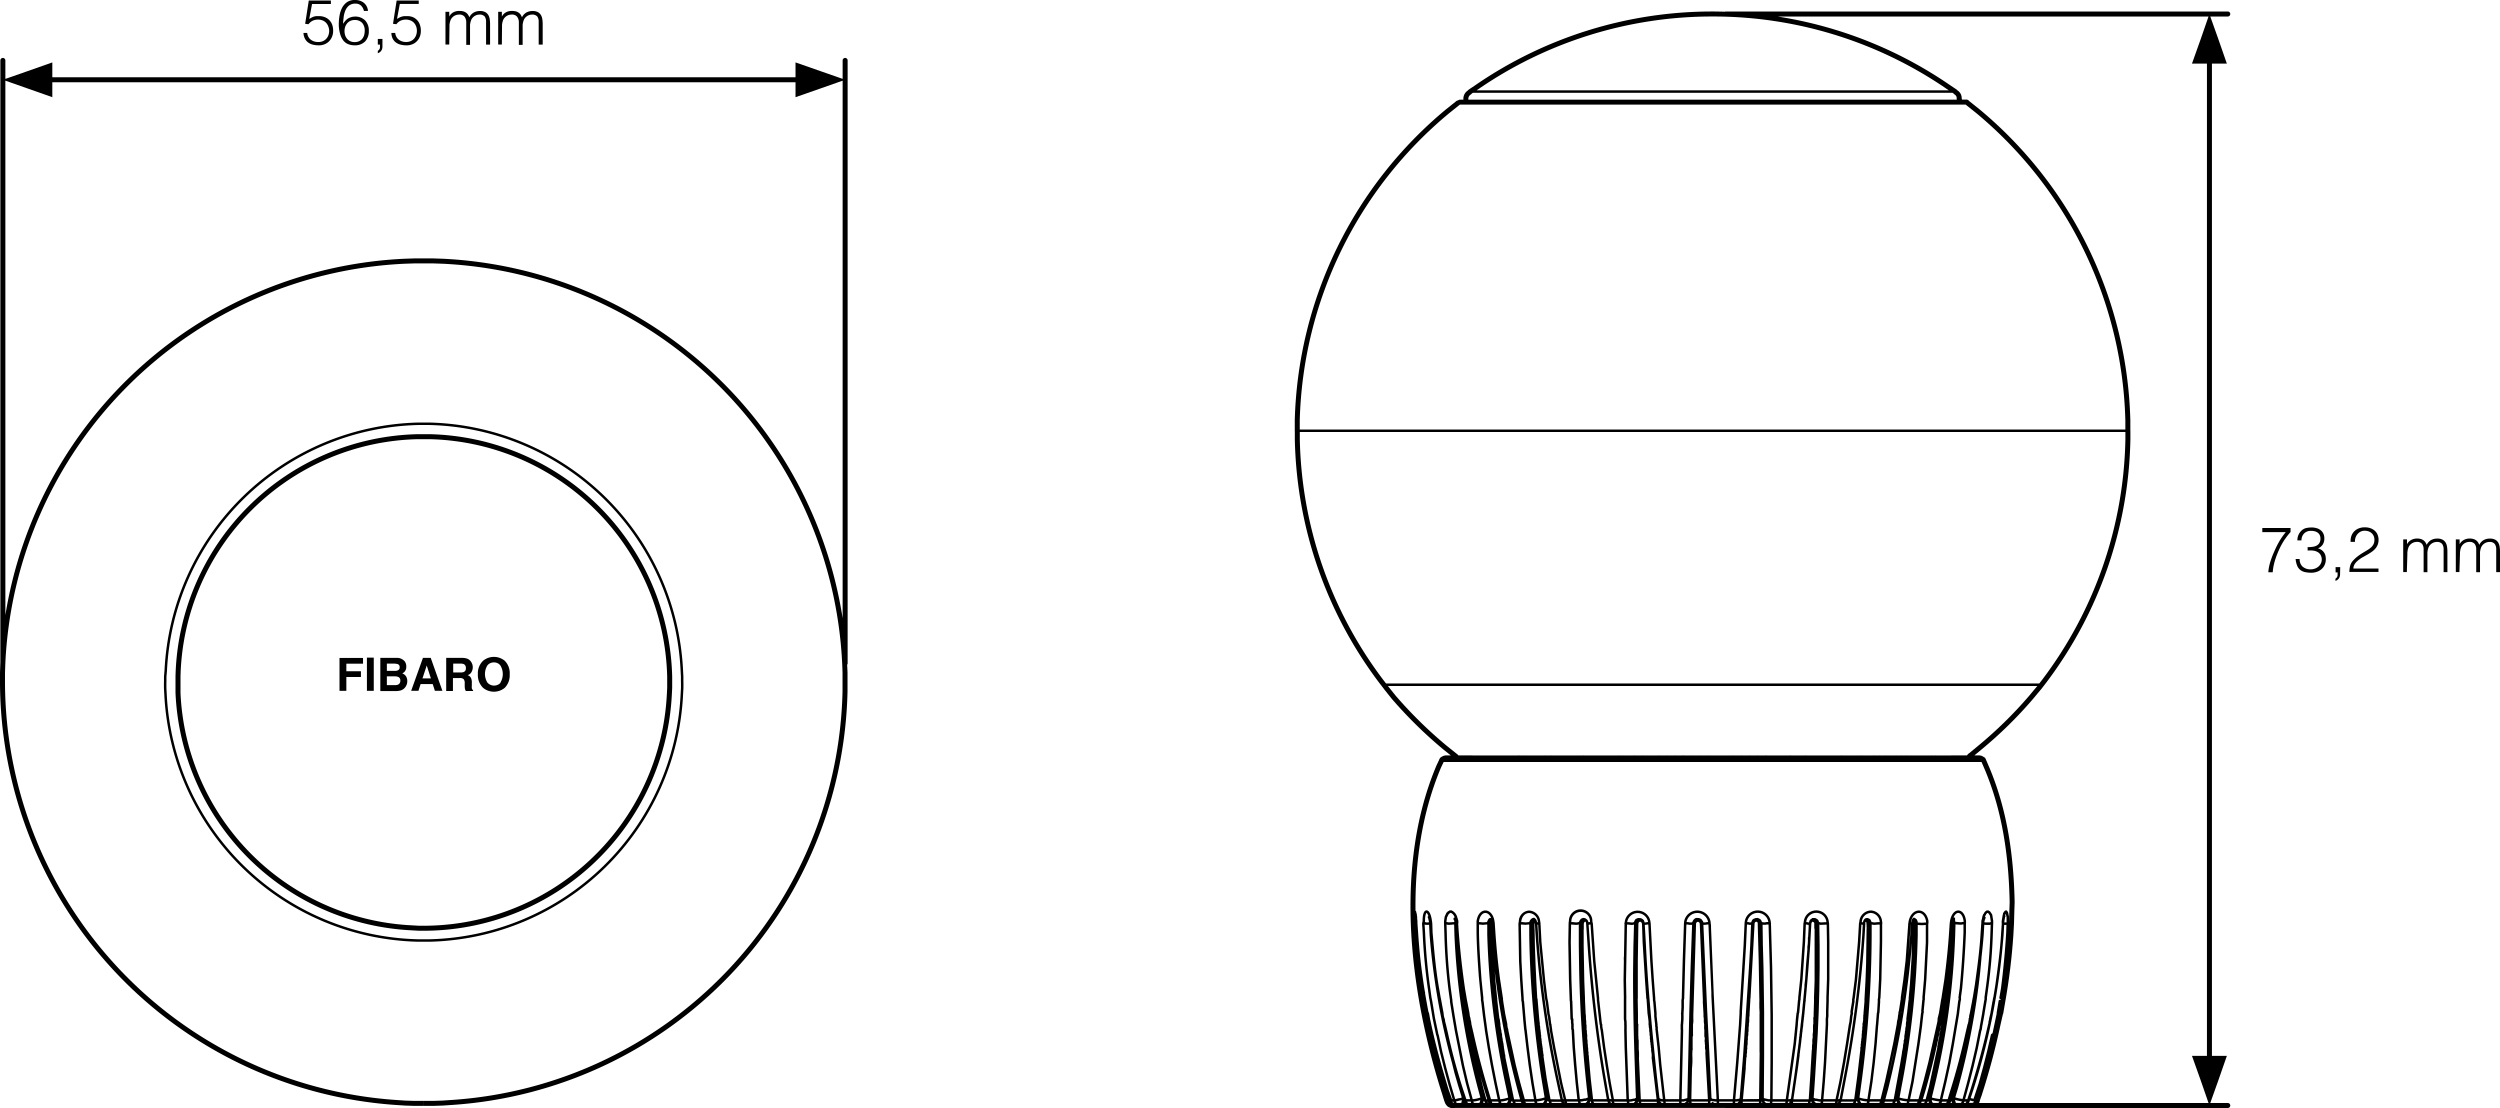 <?xml version="1.0" encoding="UTF-8"?> <svg xmlns="http://www.w3.org/2000/svg" width="500.5" height="221.84" viewBox="0 0 500.5 221.84"><title>heat-controller</title><path d="M134.071,153.138v-2.234A49.727,49.727,0,0,0,85.417,102.325H83.215a49.633,49.633,0,0,0-48.579,48.538l.001,3.267a49.745,49.745,0,0,0,46.351,47.472l2.208.127c.365.008.729.012,1.093.012a49.801,49.801,0,0,0,49.719-47.375Zm-1.063,1.176a48.801,48.801,0,0,1-49.773,46.415l-2.186-.126a48.739,48.739,0,0,1-45.413-46.496V150.874a48.63,48.63,0,0,1,47.59-47.549h2.18a48.723,48.723,0,0,1,47.665,47.59v1.138l.001,1.058Z" transform="translate(0.5 -15.403)"></path><path d="M136.264,154.289l.063-1.151V152c0-.01-.009-.015-.01-.025l-.001-1.127-.064-1.197A52.101,52.101,0,0,0,85.512,99.994h-2.28a52.129,52.129,0,0,0-50.799,49.647l-.106,1.222v1.113c-.001.009-.01.015-.01.025l.001,1.151.063,1.135a52.089,52.089,0,0,0,50.805,49.656h2.28A52.043,52.043,0,0,0,136.264,154.289ZM83.19,203.442a51.588,51.588,0,0,1-50.311-49.181l-.062-1.124v-1.113c.001-.009.01-.015.01-.025l-.001-1.116.106-1.211a51.63,51.63,0,0,1,50.306-49.179h2.269a51.6,51.6,0,0,1,50.248,49.182l.063,1.187V152c0,.01.009.015.01.025l0,1.099-.063,1.141A51.541,51.541,0,0,1,85.459,203.442Z" transform="translate(0.5 -15.403)"></path><path d="M84.174,147.113l-2.359,6.593h1.454l.442-1.359h2.422l.432,1.359h1.506L85.733,147.113Zm-.095,4.108.853-2.591.832,2.591Z" transform="translate(0.5 -15.403)"></path><polygon points="67.97 138.303 69.339 138.303 69.339 135.533 72.257 135.533 72.257 134.385 69.339 134.385 69.339 132.868 72.678 132.868 72.678 131.72 67.97 131.72 67.97 138.303"></polygon><path d="M80.024,150.22a1.579,1.579,0,0,0,.506-.379,1.475,1.475,0,0,0,.305-.969,1.675,1.675,0,0,0-.305-1.053,2.022,2.022,0,0,0-1.727-.706h-3.16v6.646h2.96a4.576,4.576,0,0,0,.927-.084,1.811,1.811,0,0,0,1.211-.853,1.928,1.928,0,0,0,.295-1.053,1.749,1.749,0,0,0-.253-.969A1.464,1.464,0,0,0,80.024,150.22Zm-3.075-1.959h1.422a2.475,2.475,0,0,1,.779.105.59.59,0,0,1,.358.611.622.622,0,0,1-.263.579,1.328,1.328,0,0,1-.695.158H76.949Zm2.264,4.192a1.548,1.548,0,0,1-.663.116H76.949V150.81H78.56a1.664,1.664,0,0,1,.664.116.706.706,0,0,1,.421.706A.832.832,0,0,1,79.213,152.453Z" transform="translate(0.5 -15.403)"></path><rect x="73.457" y="131.657" width="1.369" height="6.646"></rect><path d="M93.959,153.19a3.333,3.333,0,0,1,0-.611v-.442a2.181,2.181,0,0,0-.19-1.053,1.232,1.232,0,0,0-.642-.516,1.328,1.328,0,0,0,.779-.642,1.97,1.97,0,0,0,.242-.927,1.844,1.844,0,0,0-.126-.695,2.11,2.11,0,0,0-.327-.558,1.634,1.634,0,0,0-.621-.463,2.897,2.897,0,0,0-1.085-.169H88.83v6.625h1.348v-2.591h1.348a1.116,1.116,0,0,1,.79.211,1.243,1.243,0,0,1,.221.843v.611a3.16,3.16,0,0,0,.063.569,2.002,2.002,0,0,1,.137.358h1.474v-.169A.548.548,0,0,1,93.959,153.19Zm-1.58-3.265a1.579,1.579,0,0,1-.663.105H90.23V148.261h1.527a1.359,1.359,0,0,1,.632.116.832.832,0,0,1,.379.8A.748.748,0,0,1,92.379,149.925Z" transform="translate(0.5 -15.403)"></path><path d="M96.223,147.682A3.486,3.486,0,0,0,95.17,150.399a3.56,3.56,0,0,0,1.053,2.717,3.423,3.423,0,0,0,4.318,0,3.57,3.57,0,0,0,1-2.717,3.496,3.496,0,0,0-1-2.717A3.413,3.413,0,0,0,96.223,147.682Zm3.465,4.434-.095.095-.005.005a1.78,1.78,0,0,1-2.512-.163,3.276,3.276,0,0,1,0-3.433,1.591,1.591,0,0,1,1.306-.6,1.57,1.57,0,0,1,1.296.611,3.307,3.307,0,0,1,0,3.434Z" transform="translate(0.5 -15.403)"></path><path d="M168.696,27a.5.5,0,0,0-.5.5v3.695l-4.461-1.559-4.971-1.738v2.976H9.974V27.898L5.045,29.636.574,31.199V27.5a.5.5,0,0,0-1,0V148.043c-.002.05-.008.099-.01.149L-.5,150.105V152a85.053,85.053,0,0,0,79.143,84.61l1.913.127,1.912.064h1.896v-1H82.484l-1.879-.062-1.895-.126A84.05,84.05,0,0,1,.5,152L.5,150.121.561,148.27a.464.464,0,0,0,.013-.062v-.14a83.953,83.953,0,0,1,80.015-79.869l1.879-.062,3.712-.001,1.89.063a84.141,84.141,0,0,1,80.105,81.906v3.718a83.821,83.821,0,0,1-78.21,81.79l-1.879.125-1.879.064H84.374v1h1.849l1.912-.065,1.896-.126a84.821,84.821,0,0,0,79.143-82.777v-3.74c-.012-.538-.053-1.069-.076-1.605a.487.487,0,0,0,.097-.28V27.5A.5.5,0,0,0,168.696,27ZM88.109,67.2l-1.913-.064-3.745.001-1.902.063A84.914,84.914,0,0,0,.574,138.569V31.549L5.045,33.122,9.974,34.86V31.873h148.79V34.86l4.971-1.738,4.461-1.569V139.166A85.186,85.186,0,0,0,88.109,67.2Z" transform="translate(0.5 -15.403)"></path><path d="M446,18.208a.5.5,0,0,0-.5-.5H345.007a.495.495,0,0,0-.198.042c-.807-.023-1.615-.045-2.425-.045a83.575,83.575,0,0,0-47.505,14.739l-1.306.875c-.014.01-.022.025-.035.035s-.028.015-.04.027l-.152.152a1.953,1.953,0,0,0-.869,1.818h-.763a34.767,34.767,0,0,1-.617.257l-2.113,1.69a83.705,83.705,0,0,0-30.271,62.242v2.106a.463.463,0,0,0,.01.049V103.31a83.634,83.634,0,0,0,16.86,48.742l1.027,1.334a.473.473,0,0,0,.022.043l1.529,1.911a88.15,88.15,0,0,0,10.303,10.11l1.48,1.185h-.04a.474.474,0,0,0-.053.011h-.083a.479.479,0,0,0-.053-.011h-.832a.479.479,0,0,0-.065.013c-.007.001-.014-.001-.021.001l-.091.022c-.006.002-.013.002-.019.005l-.152.037a.564.564,0,0,0-.099.035l-.341.172-.19.137a.494.494,0,0,0-.146.168l-.137.253a.471.471,0,0,0-.034.112l-.471.984c-9.874,23.314-3.589,51.137,1.035,65.642l.506,1.644c.005.016.021.023.028.039l.068.205a1.999,1.999,0,0,0,.528.779l.025.025a.487.487,0,0,0,.132.095l.019.01a1.16,1.16,0,0,0,.225.107l.263.099a.494.494,0,0,0,.159.026h.506a.49.49,0,0,0,.16-.032h54.186a.452.452,0,0,0,.053.011H445.5a.5.5,0,0,0,0-1h-3.506l1.595-4.471,1.727-4.961H442.33V28.14h2.986l-1.727-4.971-1.591-4.461H445.5A.5.5,0,0,0,446,18.208Zm-103.616.496a82.585,82.585,0,0,1,46.949,14.57l.312.209H295.123l.317-.212A82.581,82.581,0,0,1,342.384,18.704ZM293.471,35.342a.996.996,0,0,1,.456-.996.477.477,0,0,0,.089-.07l.154-.154.207-.139h96.014l.207.139.154.154a.507.507,0,0,0,.094.074.809.809,0,0,1,.383.767.496.496,0,0,0,.018.19l.013.044h-97.79Zm-3.856,2.731,2.106-1.685a.515.515,0,0,0,.042-.038H393.028l.02.017,2.1,1.679a82.685,82.685,0,0,1,29.847,61.545v1.804H402.713a.035.035,0,0,0-.011,0H259.711V99.552A82.689,82.689,0,0,1,289.614,38.073Zm-29.894,65.226V101.895h61.715a.234.234,0,0,0,.031-.002.225.225,0,0,0,.031.002h12.345a.233.233,0,0,0,.031-.002.225.225,0,0,0,.031.002h68.797a.023.023,0,0,1,.011,0h22.292V103.32a82.201,82.201,0,0,1-16.653,48.153l-.585.761H276.983l-.607-.788A82.623,82.623,0,0,1,259.721,103.299ZM278.928,154.7l-1.484-1.855c-.007-.011-.009-.023-.016-.034l-.059-.077H407.383l-.025.032c-.011.011-.026.017-.037.03l-1.575,1.892a82.908,82.908,0,0,1-10.177,9.987l-1.791,1.483a.474.474,0,0,0-.057.029l-.197.162-.258.295c-.015-.001-.027-.009-.043-.009H390.4a.522.522,0,0,0-.104.011.539.539,0,0,0-.105-.011h-.063a.439.439,0,0,0-.052.011h-2.991a.479.479,0,0,0-.053-.011h-.062a.441.441,0,0,0-.059.011h-.502a.479.479,0,0,0-.061-.011h-.073a.436.436,0,0,0-.052.011h-5.056a.479.479,0,0,0-.053-.011h-.073c-.013,0-.021.01-.034.011h-.815c-.013-.001-.022-.011-.036-.011H380.09a.445.445,0,0,0-.057.011h-.844a.476.476,0,0,0-.058-.011h-.062a.439.439,0,0,0-.052.011h-1.97a.472.472,0,0,0-.053-.011H376.93a.444.444,0,0,0-.052.011h-.979a.479.479,0,0,0-.053-.011h-.074a.439.439,0,0,0-.052.011h-.949a.479.479,0,0,0-.053-.011h-.126a.479.479,0,0,0-.053.011H372.18a.472.472,0,0,0-.053-.011h-.073a.439.439,0,0,0-.052.011h-3.74a.479.479,0,0,0-.053-.011h-.137a.474.474,0,0,0-.053.011h-6.897a.472.472,0,0,0-.053-.011h-.137a.472.472,0,0,0-.053.011h-2.79a.472.472,0,0,0-.053-.011h-.2a.47.47,0,0,0-.053.011H353.149a.479.479,0,0,0-.053-.011h-.19a.472.472,0,0,0-.053.011h-1.348a.47.47,0,0,0-.053-.011h-.126a.479.479,0,0,0-.053.011h-1.41a.479.479,0,0,0-.053-.011h-.137a.47.47,0,0,0-.053.011h-1.4a.479.479,0,0,0-.053-.011h-.073a.434.434,0,0,0-.052.011H346.566a.479.479,0,0,0-.053-.011h-.064a.438.438,0,0,0-.052.011h-4.803a.479.479,0,0,0-.053-.011h-.062a.438.438,0,0,0-.052.011h-1.475a.474.474,0,0,0-.053-.011h-.063a.439.439,0,0,0-.052.011h-1.474a.472.472,0,0,0-.053-.011h-.064a.444.444,0,0,0-.052.011h-1.475a.479.479,0,0,0-.053-.011h-.264a.479.479,0,0,0-.053.011h-1.283a.479.479,0,0,0-.053-.011h-.127a.479.479,0,0,0-.053.011h-1.41a.474.474,0,0,0-.053-.011H333.19a.47.47,0,0,0-.053.011H331.79a.479.479,0,0,0-.053-.011h-.127a.479.479,0,0,0-.053.011h-3.127a.479.479,0,0,0-.053-.011h-.064a.438.438,0,0,0-.052.011h-1.411a.479.479,0,0,0-.053-.011h-.115a.474.474,0,0,0-.053.011h-2.864a.472.472,0,0,0-.053-.011h-.073a.434.434,0,0,0-.052.011h-6.962a.474.474,0,0,0-.053-.011h-.073a.44.44,0,0,0-.052.011h-6.33a.47.47,0,0,0-.053-.011h-.116a.472.472,0,0,0-.053.011h-.978a.479.479,0,0,0-.053-.011h-.062a.444.444,0,0,0-.052.011h-4.076a.474.474,0,0,0-.053-.011h-.053c-.014,0-.023.01-.036.011h-.8c-.013-.001-.024-.011-.037-.011h-.264a.479.479,0,0,0-.053.011H294.315a.479.479,0,0,0-.053-.011H292.998c-.018,0-.035-.001-.053,0h-.758a.542.542,0,0,0-.058.003.575.575,0,0,0-.059-.003h-.596l-.104-.125a.463.463,0,0,0-.097-.089l-.241-.198a.467.467,0,0,0-.046-.03l-.004-.006-1.89-1.512A87.118,87.118,0,0,1,278.928,154.7Zm9.098,14.283.493-1.029H396.205l.738,1.721c3.121,7.546,4.676,15.922,4.891,26.334l-.063,1.886,0,.001-.061,2.272-.003-1.213-.063-.39a.258.258,0,0,0-.027-.08l-.033-.06V198.3a.248.248,0,0,0-.062-.165V198.1a.249.249,0,0,0-.074-.178l-.057-.057a.25.25,0,0,0-.246-.205h-.137a.925.925,0,0,0-.352.334l-.041.088-.032.027a.251.251,0,0,0-.088.19v.127l-.032.06a.214.214,0,0,0-.026.077l-.204,1.252v.432c0,.017.015.028.018.044l-.124,1.85c-.046.821-.111,1.642-.185,2.463-.01.107-.019.215-.029.322-.243,2.58-.598,5.152-.947,7.66l-.405,2.481c-.008.017-.026.026-.03.045l-.067.342-.024.247c-.011.022-.033.035-.037.06l-.421,2.401c-.001.009,0,.017-.001.025l-.003.007v.042l-.257,1.047a.251.251,0,0,0,0,.031c0,.007-.007.011-.007.018v.064c0,.007.007.011.008.019l-.121.459-.055.506c-.006.013-.021.02-.025.034l-.442,1.895c-.834,3.573-1.808,7.096-3.153,11.416l-.575,1.725h-.44l.863-3.164.886-3.48.823-3.548.693-3.529.007-.007c.008-.008.005-.02.012-.029a.238.238,0,0,0,.057-.106l.133-.911c.003-.01.013-.015.014-.025l.422-2.338a.224.224,0,0,0,.001-.048l.003-.006v-.032l.397-2.381,0-.002.067-.365v-.316c0-.005-.005-.007-.005-.012l.245-1.775a103.546,103.546,0,0,0,.95-11.212l.062-1.889c.001-.01.011-.016.011-.026l-.002-.466-.192-1.218a.251.251,0,0,0-.026-.079l-.201-.324a.286.286,0,0,0-.046-.052l-.071-.113a.237.237,0,0,0-.052-.074l-.064-.062a.248.248,0,0,0-.07-.049l-.097-.045-.032-.032a.25.25,0,0,0-.177-.073h-.2a.251.251,0,0,0-.178.074l-.123.079a.25.25,0,0,0-.084.068l-.203.242a.255.255,0,0,0-.059.097l-.043.128-.079.073a.245.245,0,0,0-.067.106l-.136.425-.059.343-.126.453a.264.264,0,0,0-.009.067v.405c-.001.008-.009.013-.01.021l-.127,1.899c-.196,3.507-.686,7.034-1.161,10.445l-.412,2.523-.002.004-.126.644c-.002.009.006.016.005.025l-.458,2.377a.231.231,0,0,0-.005.036l0,0v.001l-.003.013-.134.551-.024.431-.029.029a.235.235,0,0,0-.05.233l-.049.395-.109.5c-.015.024-.041.038-.048.066l-.443,1.899c-.849,3.897-1.839,7.632-3.028,11.419l-.516,1.718h-1.057l.812-3.426.824-3.8L390.7,224.43l.63-3.777.003-.004.39-2.338a.264.264,0,0,0,.001-.046l.002-.005V218.22l.286-2.326c.006-.015.021-.025.025-.041l.068-.374v-.316c0-.024-.019-.039-.025-.061l.245-1.78c.349-3.659.611-7.531.76-11.209v-1.815c.004-.018.02-.03.02-.049l-.002-.473c-.153-1.255-.753-2.08-1.525-2.103-.792-.017-1.449.798-1.687,2.099l-.064.442c-.001.006.005.01.004.016s-.006.008-.006.013l-.126,1.897c-.185,2.81-.514,6.038-.946,9.331l-.568,3.665c-.001.006.004.01.004.016l-.129.606c-.002.01.006.018.005.028l-.386,2.381-.003.029v.001l-.002.008-.266,1.074a.239.239,0,0,0-.004.087l-.001.016-.027.468-.126.579,0,0-1.704,7.628-.969,3.786-1.002,3.608h-1.672l.719-3.439,1.191-7.578.516-3.792c.001-.01-.007-.017-.007-.027l.257-2.287.056-.167a.24.24,0,0,0,.013-.079v-.2c0-.022-.018-.036-.024-.057l.192-1.995c.001-.008-.007-.013-.007-.021l.059-.328v-.316c0-.012-.011-.019-.013-.03l.307-3.57.38-7.47v-3.744a.232.232,0,0,0,.042-.101l-.004-.488c-.285-1.512-1.166-2.066-1.896-2.08h-.028c-.785,0-1.713.637-2.045,2.091l-.052.36a.303.303,0,0,0-.025.101l-.547,7.519-.442,3.712-.516,3.665c-.001.007.005.012.005.019s-.007.01-.007.016l.006.262-.073.326c-.002.01.006.018.005.028l-.315,2.013c-.002.006-.009.007-.011.013l-.064.2a.247.247,0,0,0-.012.075v.166l-.093.564-.057.525-.134.539-.061.571-.702,3.775-.811,3.843-.831,3.785-.89,3.602h-2.136l.546-3.512.454-3.724.379-3.796.293-3.765c.002-.01.012-.016.013-.026l.189-2.337.047-.12a.239.239,0,0,0,.018-.091v-.143a.229.229,0,0,0,.011-.033l.126-2.085c.001-.012-.01-.02-.011-.032l-.005-.26.064-.316c.002-.012-.007-.021-.006-.033.002-.01.011-.015.011-.025l.189-3.734.147-7.484v-3.569a.241.241,0,0,0,.039-.153l-.066-.457a2.362,2.362,0,0,0-2.248-2.084h-.006a2.408,2.408,0,0,0-2.282,2.099l-.051.357a.247.247,0,0,0-.02.032v.001l-.001.001a.295.295,0,0,0-.015.072l-.221,3.795-.631,7.436-.462,3.659-.066.354v.326c0,.005.005.008.005.012l-.329,2.033c-.001.006.003.012.002.018s-.005.008-.005.012v.379c0,.017.015.028.019.045l-.111.507-.122,1.165-.126.579.001.008-.004.007-.58,3.79-.62,3.786-.693,3.774-.748,3.53h-2.422l.304-3.524.264-3.796.38-7.636-.002-.007.002-.006-.002-1.058.065-.586V218.27l-.002-.005.002-.006v-.361l.064-2.085-.004-.01.004-.009v-.623l.127-3.737v-7.45l-.063-3.739c0-.012-.012-.019-.014-.031v0l-.065-.448a2.524,2.524,0,0,0-4.98.006l-.05.351-.011.018-.001.001v.001l-.001.001v.001a.247.247,0,0,0-.024.097l-.157,3.731-.506,7.436-.39,3.728c-.001.005.004.009.004.014s-.005.008-.005.012l.006.262-.073.326c-.003.011.006.02.005.031l-.001.001-.188,2.065c-.002.012-.014.02-.014.033v.153l-.057.146c-.003.008.003.015,0,.022a.245.245,0,0,0-.015.04l-.127,1.129-.095,1.21-.001.002-.378,3.782-1.549,11.085H354.38l.06-7.26V218.27a.239.239,0,0,0-.01-.039v-.35l-.002-.005.002-.01-.127-8.787-.253-8.847-.005-.011.002-.007-.066-.46a2.64,2.64,0,0,0-5.168.018l-.064.442c-.002.011.008.019.008.03l-.2,4.425-.81,13.195.002.01-.003.007v.376l-.127,2.338,0,.001-.579,7.574-.634,7.281h-2.755l-.02-.445-.003-.006.003-.007-1.022-20.211-.001-.001-.558-13.647-.002-.467-.063-.453c-.001-.006-.007-.009-.008-.015l-.001-.16a2.707,2.707,0,0,0-2.056-2.283,2.689,2.689,0,0,0-3.242,2.026l-.063.442c-.002.011.007.018.007.029l-.253,7.521-.189,7.491-.064.351v1.43l-.06,1.14c-.012.029-.035.051-.035.084v.062c0,.03.022.045.031.069l.001.979-.07,1.04c-.006.022-.025.037-.025.061v1.074c0,.019.016.03.02.048l-.32,13.846h-2.755l-.774-6.851-.317-3.534-.4-3.549c-.001-.007-.007-.01-.009-.017v-.45c0-.007-.007-.011-.007-.017,0-.025.014-.048.005-.073l-.051-.151v-.327c0-.006-.006-.009-.006-.015s.005-.01.004-.015l-.124-1.008v-.037l-.002-.005a.207.207,0,0,0,0-.033l-.061-.53V218.27l-.001-.002c0-.006,0-.013,0-.019l-.2-2.339c0-.005-.006-.009-.007-.014s.004-.009.003-.013l-.058-.267v-.327l-.004-.009.003-.009-.284-3.726-.252-3.778-.39-7.53-.004-.008.001-.004-.066-.46a2.609,2.609,0,0,0-5.104.018l-.048.331a.242.242,0,0,0-.061.147.231.231,0,0,0,.04.096l-.117,6.596c-.008.025-.029.043-.029.07v.632c0,.015.013.024.016.038l-.069,3.874.063,3.709c-.001.01-.01.015-.01.025V219.47c0,.014.013.022.015.036l.059.523v.579c0,.01.01.016.011.026v.892c-.001.009-.011.015-.011.024l.073,3.553.38,10.348h-2.502l-.614-3.318-.579-3.548-.536-3.522-.463-3.549c-.001-.01-.011-.015-.014-.025s.004-.017.001-.025l-.049-.14v-.083c0-.008-.008-.013-.009-.021s.006-.018.004-.027l-.059-.278v-.369a.251.251,0,0,0-.074-.178l-.002-.002-.113-.921v-.037l-.002-.005a.186.186,0,0,0,0-.033l-.39-3.466-.001-.002.001-.004-.04-.282v-.327c0-.005-.004-.007-.005-.012s.004-.008.004-.013l-.759-7.502-.516-7.53a.235.235,0,0,0-.048-.101l-.046-.314a2.355,2.355,0,0,0-4.71-.035l-.064.442c-.002.011.008.019.008.03l-.063,3.801.127,7.515.137,3.728v0l.005.367.052.263c0,.004-.004.007-.004.011l.115,3.476a.243.243,0,0,0,.078.155c.007.013.007.029.017.04l.002.446.059.533c-.001.007-.008.011-.008.018v.758c0,.01.01.016.011.026v.038a.258.258,0,0,0,.03.12l.036.066.187,3.499.284,3.53.327,3.555.358,3.251h-2.23l-.795-3.326-1.39-7.075-.629-3.475c.002-.011.012-.018.012-.029v-.127c0-.028-.021-.047-.03-.072l-.096-.739v-.064a.25.25,0,0,0-.059-.161l-.005-.006-.118-.949a.224.224,0,0,0-.001-.067l-.067-.456-.126-.516a.315.315,0,0,0-.014-.035V218.27l-.004-.011a.206.206,0,0,0,.002-.032l-.306-2.338-.006-.01.001-.006-.135-.632h0l-.449-3.704-.726-7.499-.2-3.803-.004-.008.001-.004-.065-.456A2.34,2.34,0,0,0,305.61,197.69a2.193,2.193,0,0,0-2.043,2.091l-.055.39c-.01.028-.032.049-.032.08l.126,7.604.201,3.722.252,3.714.005.374.063.316c.002.008.01.012.012.019l.289,3.407v.063l.001.003,0,.01.2,2.086c.002.022.02.035.027.054l.406,3.503.454,3.533.527,3.555.551,3.236h-1.831l-.896-3.276-.894-3.541-1.502-6.947.002-.005v-.137c0-.019-.016-.031-.02-.049-.001-.007.002-.014,0-.022l-.118-.393-.062-.475v-.126c0-.011-.01-.017-.011-.028-.001-.012.009-.022.007-.034l-.438-2.122v-.028l-.002-.005a.225.225,0,0,0-.001-.046l-.37-2.283c.001-.019.015-.035.011-.054l-.059-.266v-.327c0-.014-.012-.022-.015-.035l.001-.003-.567-3.724c-.398-2.919-.726-6.169-.947-9.399l-.126-1.897-.005-.009.003-.01-.064-.448c-.242-1.441-1.088-2.085-1.822-2.085H296.86c-.662.004-1.521.553-1.764,2.126v2.343c.049,2.939.246,5.733.454,8.691l.427,4.43c0,.007-.007.011-.007.018l.005.377.062.309.325,2.772.387,2.813c0,.009-.008.016-.006.025l.569,3.543.633,3.542.696,3.544.692,3.236h-1.337l-.516-1.718c-1.124-3.747-2.121-7.59-2.966-11.423l-.43-1.845c0-.005.004-.009.004-.014l-.069-.547-.126-.506v-.002a.256.256,0,0,0-.001-.13l-.13-.459-.061-.504v-.045l-.003-.008a.235.235,0,0,0-.002-.028l-.453-2.349-.002-.003-.118-.601c-.001-.008.006-.014.005-.023l-.314-1.827c-.562-3.83-.952-7.314-1.262-11.292l-.12-1.793c.012-.029.036-.053.036-.087v-.442a.233.233,0,0,0-.01-.068l-.132-.462-.059-.156a2.091,2.091,0,0,0-1.126-1.437.258.258,0,0,0-.103-.022h-.252a.249.249,0,0,0-.177.073l-.251.143a.25.25,0,0,0-.112.112l-.026.052-.051.025a.249.249,0,0,0-.126.145l-.303.662a.306.306,0,0,0-.023.071l-.129.862v.442l.004.009c0,.004-.004.006-.004.01l.064,1.893a112.447,112.447,0,0,0,.823,11.341l.25,1.811c.001.009-.007.015-.005.024l.059.279v.316c0,.007.007.012.008.019s-.006.013-.005.02l.464,2.91.495,2.897.002.003-.001.003,1.393,7.024.823,3.483.862,3.16h-.757l-.575-1.723c-1.215-3.736-2.254-7.577-3.09-11.418l-.442-1.895-.004-.006-.128-.473-.062-.506a.248.248,0,0,0-.066-.141l-.004-.017-.12-.464-.061-.504v-.045l-.003-.007c-.001-.009,0-.018-.001-.028l-.432-2.339-.001-.002,0-.003-.114-.633c-.002-.013-.015-.018-.018-.03l-.309-1.795c-.602-3.336-.914-6.774-1.216-10.098l-.107-1.179-.064-1.897c0-.007-.007-.011-.008-.018s.006-.012.005-.019l-.062-.441c-.188-1.353-.594-2.139-1.117-2.107-.497.034-.77.794-.768,2.106l-.047.325a.246.246,0,0,0-.061.18l.125,1.89a112.653,112.653,0,0,0,1.056,11.336l.253,1.832c.002.013.015.02.018.033l.119.605h0l.55,3.351.705,3.35a.239.239,0,0,0,.059.095l.681,3.22.822,3.291.886,3.271.855,2.902h-.122l-.695-1.929c-1.267-4.193-2.699-9.167-3.722-14.254l-.19-1.053a.248.248,0,0,0-.084-.133l-.089-.403c-.217-1.133-.425-2.269-.613-3.407v-.237a.236.236,0,0,0-.05-.121l-.015-.077q-.55-3.409-.922-6.844c-.169-1.681-.31-3.347-.415-4.982l-.125-1.762,0-.001-.002-.461-.051-.424-.003-.408-.061-.35v-.116a.239.239,0,0,0-.013-.079l-.051-.151v-.022a.25.25,0,0,0-.022-.103l-.04-.088v-.071a.253.253,0,0,0-.107-.206c-.011-.015-.029-.022-.043-.035C282.784,188.179,284.116,178.214,288.025,168.983Zm-.535,53.523-.69-3.277-.548-3.339-.003-.005.001-.005-.127-.641c-.002-.009-.011-.012-.013-.02l-.248-1.789a112.223,112.223,0,0,1-1.052-11.293l-.108-1.64.195.052a.247.247,0,0,0,.075.012l.476-.002.154-.021.1,2.036a138.55,138.55,0,0,0,4.482,25.634l.497,2.011.749,2.585.712,2.307-.207.1-.451.068-.649.17-.894-3.036-.884-3.261-.819-3.277-.695-3.286C287.537,222.554,287.509,222.534,287.49,222.506Zm3.741-.82h0l-.493-2.888-.46-2.891-.005-.341-.055-.283c0-.007.006-.012.005-.02l-.253-1.829a111.857,111.857,0,0,1-.819-11.29l-.055-1.647h.036l.211.056a.274.274,0,0,0,.063.008l.33-.001.618-.062h.262l.056,2.047a143.961,143.961,0,0,0,4.686,30.703l.507,1.88a6.454,6.454,0,0,1-1.526.327l-.897-3.288-.819-3.467Zm-2.146-21.846.119-.779.25-.503.03-.092.033-.017a.245.245,0,0,0,.112-.112l.026-.052.178-.089a.237.237,0,0,0,.055-.037h.094a1.44,1.44,0,0,1,.738.927.248.248,0,0,0-.237.244v.064a.242.242,0,0,0,.026.111l.149.298-.036.194-.91.062h-.273l-.211-.056a.275.275,0,0,0-.063-.008h-.078Zm7.773,18.842-.326-2.781-.005-.009c-.001-.004.003-.007.002-.011l-.059-.266v-.32c.001-.012.011-.02.01-.033l-.379-3.72-.052-.738c-.208-2.951-.404-5.738-.453-8.66v-1.647l.144-.001.631.064L297,200.498h.245v2.033a166.399,166.399,0,0,0,3.797,30.693l.401,1.909a6.515,6.515,0,0,1-1.594.336l-.719-3.356-.694-3.535-.631-3.534-.564-3.51c0-.008.007-.015.006-.023Zm-1.265-18.838c.157-1.008.656-1.661,1.27-1.665h.004c.421,0,.896.34,1.168,1.068a.248.248,0,0,0-.171-.071h-.064a.25.25,0,0,0-.177.073l-.127.128a.245.245,0,0,0-.046.064l-.198.387a.252.252,0,0,0-.028.115v.056l-.85.065-.606-.066h-.174Zm9.53,21.629-.195-2.028v-.04l-.002-.004a.169.169,0,0,0,0-.028l-.295-3.476c-.001-.018-.016-.028-.02-.045l-.053-.239v-.327l-.004-.009.003-.008-.252-3.725-.2-3.709-.122-7.341.932.062.542-.062h.192v2.029a207.897,207.897,0,0,0,2.404,28.537l.668,4.045a6.244,6.244,0,0,1-1.559.319h-.066l-.561-3.294-.525-3.545-.453-3.524-.411-3.549C305.145,221.499,305.129,221.49,305.123,221.474Zm3.819-5.489.3,2.291v.183c0,.035.024.06.038.091l.112.45.054.372c-.002.013-.014.021-.014.034v.064c0,.027.021.044.029.068l.121.974c.003.028.025.046.037.07.009.018.004.04.017.056l.102.817a.288.288,0,0,0,.006.031.264.264,0,0,0-.003.103l.644,3.552,1.393,7.088.769,3.221h-.104l-.05-.013-.939-4.318a206.177,206.177,0,0,1-4.038-28.652l-.115-1.931.134-.013.188,3.553.728,7.516.452,3.728.005.01-.001.007Zm10.231-.681.002.345.042.316.001.002.387,3.441v.063l.002.005c0,.005-.001.01,0,.016l.126,1.022c.004.029.026.048.038.073.01.021.008.047.024.065l.004.311.059.301v.103a.241.241,0,0,0,.015.083l.054.152.461,3.531.537,3.53.58,3.556.598,3.227a.883.883,0,0,1-.432-.085l-.736-4.231c-1.424-8.369-2.493-17.465-3.094-26.306l-.296-4.263a.242.242,0,0,0,.105-.025l.074-.037h.191l.501,7.307Zm11.227-.009.005.369.06.301.199,2.325v.005l-.001.026v.01h0l.002.534.061.541v.062l.002.005c0,.005-.001.01,0,.016l.124,1.006v.354a.239.239,0,0,0,.013.079l.04.12,0,.001v.506c0,.014.013.022.015.035l.397,3.525.317,3.534.767,6.787a1.217,1.217,0,0,1-.613-.148.192.192,0,0,0-.065-.072l-.487-4.146c-.877-8.382-1.768-17.317-2.211-26.318l-.237-4.194.277-.004.205-.057h.215l.379,7.298.253,3.783Zm11.714-.495-.002.007,1.022,20.211h0l.001.402.004.033-.21.002-.304-.058h-.224l-.11-.035-.097-.088a.244.244,0,0,0-.05-.033l-.406-8.581-.442-8.656-.466-10.459v-.059l-.004-.035-.307-6.891.511-.007.205-.057h.289l.588,13.601v.695Zm6.004,5.826,0-.002.002-.003.127-2.338c0-.006-.003-.011-.003-.017l.003-.008v-.378l.811-13.186.189-4.196h.226l.151.051a.24.24,0,0,0,.079.013h.353l-.172,4.17-.252,4.422-1.169,17.543-.688,8.572a.255.255,0,0,0-.058.062l-.161.067-.178.004-.214.048h-.255l.63-7.241Zm10.933,3.798.379-3.792-.001-.004.003-.007.03-.567.185-1.723.062-.161a.252.252,0,0,0,.017-.09v-.141c.002-.01.009-.017.01-.027l.19-2.085c0-.006-.005-.01-.005-.015l.069-.333v-.299l.389-3.729.507-7.452.147-3.5h.174l.164.052a.247.247,0,0,0,.075.012h.142l-.003.014v.253c0,.012.011.019.013.031l-.117,2.127a.232.232,0,0,0-.044.105v.569c0,.006.006.009.006.015l-.043.777-.003.004-.066.468v.453c0,.007.004.014.004.021-.015.227-.035.456-.051.683l-.215,2.438-.199,3.013-.137,1.144a.23.23,0,0,0,.028.1q-.136,1.545-.288,3.091l-.012.033a.234.234,0,0,0,0,.086c-.013.131-.024.263-.037.394-.002.008-.008.015-.009.023l-.16,1.743c-.014.133-.031.266-.045.399l-.017.093v.06c-.01.1-.023.199-.034.298l-.022.085a.275.275,0,0,0-.008.064v.118c-.038.361-.082.722-.122,1.083-.006.022-.026.038-.026.062v.064c0,.009.008.014.009.022q-.055.499-.112.997c-.005.02-.023.034-.023.055v.149l-.012.109-.004.009a.25.25,0,0,0-.026.112v.152l-.011.099-.051.318v.139c-.013.11-.024.22-.037.329l-.028.094a.245.245,0,0,0-.01.07v.167c-.007.058-.013.115-.019.173l-.043.239v.144c-.015.128-.028.257-.043.386l-.081.562a.254.254,0,0,0,.004.071c-.015.118-.032.235-.046.353l-.094.65a.241.241,0,0,0,.004.032c-.014.109-.029.217-.043.326l-.027.12v.087c-.194,1.524-.387,3.048-.602,4.564l-.406,2.77.001.002-.234,1.592c-.001.01-.011.016-.012.027l-.005.008h-.072a.256.256,0,0,0-.09.017l-.094.036h-.267Zm11.057-3.775.129-.596.121-1.161.127-.568a.243.243,0,0,0-.026-.166v-.247l.335-2.067c.002-.014-.009-.024-.009-.037l.001-.003-.005-.277.064-.316-.002-.009.005-.009.464-3.675.633-7.453.208-3.567.268.059-.101,1.961a234.797,234.797,0,0,1-3.725,28.659l-.805,4.221h-.024a.252.252,0,0,0-.097.019l-.079.033h-.106l.728-3.434.696-3.786.621-3.793Zm14.975-20.565-.831.051-.828-.05v-.142a.255.255,0,0,0-.02-.097l-.137-.327a.251.251,0,0,0-.12-.128l-.051-.025a.26.26,0,0,0-.105-.1l-.126-.064-.008-.002-.002-.004a.25.25,0,0,0-.353,0l-.051.051-.001,0,0,.001-.075.075a.243.243,0,0,0-.046.064l-.077.159-.133.5-.043-.006.026-.181c.27-1.179.964-1.678,1.572-1.682.68.014,1.222.654,1.409,1.626Zm-.421,11.444-.316,3.665c-.002.025.016.044.021.067l.003.171-.062.326c-.002.011.007.019.006.03l-.2,2.078c-.003.032.021.055.03.085v.088l-.051.151c-.003.01.004.019.002.029s-.012.013-.013.022l-.263,2.338c-.001.008.006.014.006.021l-.511,3.761-1.188,7.56-.732,3.501a7.709,7.709,0,0,1-1.58-.277l-.021-.014.349-1.942a178.069,178.069,0,0,0,3.291-30.592v-2.01l.817.049.789-.048V204.08Zm7.94-11.557-.21.004-.192.056-.291.001-.657-.064h-.275l-.081-.398c-.001-.007-.008-.013-.01-.02a.25.25,0,0,0,.026-.111v-.126a.25.25,0,0,0-.25-.25c-.025,0-.042.02-.065.027.256-.629.628-.917.948-.917h.016c.42.013.905.531,1.042,1.634Zm-.777,13.293-.253,1.833a.235.235,0,0,0,.031.119l.004.215-.057.292c-.008.019-.028.03-.03.052l-.295,2.401c-.001.005,0,.01,0,.015l-.002.005v.054l-.384,2.303-.002.004-.632,3.788-.692,3.783-.821,3.787-.834,3.514a10.129,10.129,0,0,1-1.528-.278l-.076-.038.46-1.912a150.694,150.694,0,0,0,4.22-30.701l.056-2.033.894.065.377-.008.192-.056h.129v1.636C392.437,205.761,392.175,209.624,391.827,213.264Zm6.223-13.255h-.013a.24.24,0,0,0-.079.013l-.151.051-.75.002-.28-.035-.001-.047.107-.489.014-.014a.251.251,0,0,0,.074-.178v-.025a.25.25,0,0,0-.012-.343c-.021-.021-.05-.019-.075-.031l.055-.168.078-.072a.259.259,0,0,0,.067-.104l.045-.136.163-.196.077-.039a.225.225,0,0,0,.052-.034.28.28,0,0,0,.058.037l.098.045.043.095a.26.26,0,0,0,.066.087l.186.262.179,1.128ZM397.03,213.306l-.253,1.833c-.002.013.009.022.009.034l.005.258-.064.326.001.003-.003.004-.399,2.401c-.001.008,0,.016,0,.024l-.003.006v.053l-.416,2.303c-.003.01-.014.016-.015.026l-.124.85-.005.005a.326.326,0,0,0-.062.161c-.004.011-.014.018-.017.03l-.693,3.53-.82,3.534-.884,3.472-.887,3.251a9,9,0,0,1-1.11-.211l-.339-.112.565-1.88a147.113,147.113,0,0,0,4.431-23.299l.242-2.634c.001-.01-.008-.018-.009-.028.177-1.564.337-3.13.463-4.698l.115-2.009.267.033h.822a.24.24,0,0,0,.079-.013l.103-.035-.054,1.623A102.809,102.809,0,0,1,397.03,213.306Zm4.083-14.696.097.386v1.062l-.077.015h-.362l.04-.446.118-.621.002-.002a.248.248,0,0,0,.004-.343l.028-.052a.239.239,0,0,0,.03-.118v-.075a.238.238,0,0,0,.051-.072.244.244,0,0,0,.039.06v.088A.258.258,0,0,0,401.113,198.609Zm.586,1.665c.001-.008.009-.013.009-.021l-.02.357Zm-7.123,35.635a.233.233,0,0,0,.06.008l.005.013a.481.481,0,0,0,.065.055.556.556,0,0,1-.433.215h-.449a.46.46,0,0,0-.048.01h-.091l.099-.199a.239.239,0,0,0,.022-.067.253.253,0,0,0,.067-.171v-.056Zm-103.596.021.891-.222h.126a.263.263,0,0,0,.108-.024l.071-.032-.102.438v.121h-.931A2.761,2.761,0,0,1,290.981,235.93Zm6.394.051.021.035a.3.3,0,0,0,.029.039v.034a.249.249,0,0,0,.023.098,2.603,2.603,0,0,1-.167-.206Zm-.304-.5-.543-1.978-.68-2.774c.273.977.547,1.954.84,2.926l.548,1.826Zm-2.46.73-.042-.033-.084-.126-.024-.105a6.961,6.961,0,0,0,1.383-.296,1.287,1.287,0,0,1-.19.56Zm1.853-.062.084-.343.1.085.006.005L296.69,236a.253.253,0,0,0,.036.068l.056.076c.019.026.033.043.05.066h-.395A.248.248,0,0,0,296.464,236.148Zm3.538-.102-.024-.095a6.974,6.974,0,0,0,1.469-.31,1.283,1.283,0,0,1-.268.568h-1.06Zm2.982.164a.793.793,0,0,1-.157-.23h1.128c.003.006.002.014.005.02l.135.21Zm-.362-.73-1.739-8.39-.006-.361-.062-.253c-.002-.006-.006-.009-.008-.015l-.049-.168v-.189a.239.239,0,0,0-.031-.098c-.006-.017,0-.035-.01-.051l-.001-.052-.003-.008a.189.189,0,0,0,0-.023l-.135-.809a.233.233,0,0,0,.009-.125l-.051-.151v-.212c0-.007-.007-.011-.007-.017s.004-.013.002-.021l-.126-.633c-.002-.007-.007-.012-.009-.018s.004-.014.002-.021l-.051-.151v-.212c0-.006-.007-.01-.007-.017s.004-.014.002-.021l-.121-.61-.006-.358-.074-.315-.005-.007-.051-.178v-.253c0-.022-.017-.036-.022-.056-.004-.023.006-.045-.005-.067l-.037-.073v-.004l-.002-.005c0-.006,0-.013-.001-.019l-.13-.846c0-.005.006-.009.006-.014v-.253c0-.013-.012-.021-.014-.033l-.125-.935a.232.232,0,0,0-.04-.086c-.01-.021-.008-.045-.024-.063l-.002-.003-.123-.985-.001-.003.001-.005-.313-2.701v-.293c0-.012-.011-.02-.013-.031l.001-.005-.348-3.405-.148-2.044a167.743,167.743,0,0,0,4.576,23.835l.495,1.833Zm-.656.716.143-.308.014-.056.066.057a.267.267,0,0,0,.069.042l.06.089a1.268,1.268,0,0,0,.077.189h-.438Zm5.216-.27a6.691,6.691,0,0,0,1.53-.305,1.147,1.147,0,0,1-.317.588h-1.09Zm5.48.022.016.048c.015.048.026.094.038.141a1.042,1.042,0,0,1-.152-.189Zm-3.513.247.143-.308.024-.09.093.085a.25.25,0,0,0,.137.063l.07.209c.004.019.014.035.019.054H309.14Zm.766-.716-.745-4.104-.261-1.804.001-.009-.004-.015-.357-2.469c-.002-.014-.015-.021-.018-.034v-.213a.245.245,0,0,0,.018-.137l-.113-.614v-.177a.242.242,0,0,0-.013-.079l-.051-.153-.003-.304-.062-.379-.003-.004.002-.007-.126-.815a.218.218,0,0,0-.018-.052V223.98a.233.233,0,0,0,.014-.093l-.056-.193v-.253c0-.01-.009-.015-.01-.025-.001-.007.005-.014.003-.021l-.067-.26v-.252l-.002-.006.002-.004v-.19a.24.24,0,0,0-.013-.079l-.051-.153-.004-.373-.058-.301v-.168a.243.243,0,0,0-.026-.111l-.038-.075-.004-.432-.071-.35,0-.001-.017-.174a.23.23,0,0,0,.016-.075l-.099-.802-.026-.276-.001-.008v-.001l-.314-3.705v-.117a.261.261,0,0,0-.017-.091l-.06-.153-.187-3.37-.158-3.473-.126-3.472-.064-3.539a.245.245,0,0,0-.021-.097v-.974l.012-.012a.243.243,0,0,0,.043-.103l.023.081c-.004.021-.02.037-.018.059s.02.033.026.052l.121,2.111a206.607,206.607,0,0,0,4.049,28.725l.926,4.258Zm.273.73a.582.582,0,0,1-.09-.179l-.017-.051h1.958a1.136,1.136,0,0,0,.104.23Zm5.746-.17c-.01-.042-.021-.076-.031-.115l.284-.002.583-.121h.253a.244.244,0,0,0,.111-.026l.175-.087-.103.252-.279.27h-.947C315.966,236.161,315.951,236.113,315.934,236.041Zm6.228-.029.055.199h-.099l-.187-.131-.022-.045c-.004-.008-.013-.01-.018-.017a.241.241,0,0,0-.025-.041l-.016-.044a1.353,1.353,0,0,0,.206.026c.036,0,.069-.006.104-.01Zm-3.518.199-.003-.01a.257.257,0,0,0-.029-.062l-.097-.143-.008-.046h2.807l.073.215a.25.25,0,0,0,.027.046Zm-.879-.013.143-.31.001-.003a.245.245,0,0,0,.086.033l.034.211a.264.264,0,0,0,.032.081h-.306Zm.672-.748-.459-4.059-.379-4.308a.262.262,0,0,0-.016-.068.248.248,0,0,0,.014-.129l-.07-.413v-.372a.269.269,0,0,0-.005-.056l-.059-.268v-.265l-.008-.29L317.398,225l-.003-.394-.06-.425v-.425a.249.249,0,0,0-.011-.071l-.064-.371v-.37a.246.246,0,0,0,.011-.072v-.253a.243.243,0,0,0-.025-.107l-.05-.324v-.384a.23.23,0,0,0-.002-.036.274.274,0,0,0-.011-.049l-.05-.174v-.878a.255.255,0,0,0-.026-.118l-.037-.074v-.072l-.002-.532-.061-.489v-.05l-.002-.523-.061-.506-.126-2.703v-.32l-.137-3.471-.127-6.946V201.498a.253.253,0,0,0,.021-.102v-1.072a.248.248,0,0,0,.042-.139v-.023a.213.213,0,0,0,.037-.055l.043-.086.077-.07.165-.02.004.004.08.206.007.105a.226.226,0,0,0,.003.038l.307,4.574c.601,8.857,1.673,17.97,3.1,26.357l.737,4.236Zm7.252.661v-.153l.357-.003.52-.122h.253a.247.247,0,0,0,.062-.019,1.282,1.282,0,0,1-.326.396h-.831Zm2.308-.63-.378-8.334a.257.257,0,0,0,.018-.095v-.947a.254.254,0,0,0-.021-.102l-.002-.267-.039-.231v-1.749a.261.261,0,0,0-.008-.062l-.056-.38v-.432a.252.252,0,0,0-.021-.102v-2.02a.252.252,0,0,0,.021-.102v-.127a.252.252,0,0,0-.02-.097l-.053-.126a.189.189,0,0,0-.012-.024v-1.969l-.053-2.715v-.215a.242.242,0,0,0,.021-.1v-7.516l.115-7.463.038-.075a.25.25,0,0,0,.026-.112v-.015c.038-.077.094-.106.241-.175l.007-.003h.074l.073.054a.243.243,0,0,0,.063.046l.09.045.025.048a.248.248,0,0,0,.026.111l.05.101.125,3.723.474,7.521.263,3.722a.248.248,0,0,0,.005.038l.009.033.049.147v.097a.208.208,0,0,0,.003.035l.178,2.688a.24.24,0,0,0,.019.081l.128.932v.041l.001.022.002.017.06.47v.642a.259.259,0,0,0,.03.12l.022.386a.242.242,0,0,0,.03.118l.044.25v.375l.001.029.005.03.067.335v.427a.308.308,0,0,0,.006.06.227.227,0,0,0,.023.062l.034.068v.078l.002.467.053.374c-.001.011-.002.021-.002.033v.19a.254.254,0,0,0,.039.135l.034.118v.263a.252.252,0,0,0,.015.086l.049.22v.257a.232.232,0,0,0,.008.067l.056.192v.25l.005.293.06.295.001.013.05.402v.464a.278.278,0,0,0-.021.104v.005a.207.207,0,0,0,.002.035l.991,8.336Zm-.493.459a.227.227,0,0,0,.049.025l.025.153c-.003.031.003.061.003.092h-.23A1.143,1.143,0,0,0,327.502,235.94Zm.574.201a.251.251,0,0,0-.001-.071l-.015-.089h3.12v.108a.239.239,0,0,0,.013.079l.014.042h-3.125A.425.425,0,0,1,328.076,236.142Zm4.365-.19.056.201v.058h-.332a1.219,1.219,0,0,1-.286-.339,1.657,1.657,0,0,0,.511.084C332.407,235.956,332.424,235.953,332.442,235.952Zm3.715-.004.396-.004.45-.11h.095a.249.249,0,0,0,.047-.011l-.061.118-.322.27h-.604Zm2.033.263-.002-.011-.051-.151V235.95h3.292v.261Zm.052-7.074c.005-.017.021-.028.022-.046l.064-1.037V226.99c0-.019-.016-.031-.02-.049v-.786c.004-.018.02-.03.02-.049l-.005-.339.064-.306a.247.247,0,0,0-.017-.148v-.281l-.002-.006.002-.004V223.957l-.002-.006.002-.005v-.983c.002-.005.007-.007.009-.012l.063-.19a.239.239,0,0,0,.013-.079v-.189c0-.01-.01-.016-.011-.026v-.66l-.002-.005.002-.005v-1.322a.233.233,0,0,0,.009-.024l.064-.487v-.506a.251.251,0,0,0-.01-.059v-1.009a.265.265,0,0,0,.01-.062l.537-18.054c.001-.01.011-.017.011-.027l-.001-.023a.283.283,0,0,0,.019-.028l.099-.141a.313.313,0,0,0,.028-.033l.025-.02a.254.254,0,0,0,.142-.067l.175.049.12.08.065.09.051.143.609,15.002c0,.009.009.015.011.024v.592c-.001.011-.011.019-.011.03l.137,2.378.002.548.063.495c.001.01.004.021.006.03a.275.275,0,0,0-.008.064l.002.54.062.453c.001.009.007.016.009.024v.326a.23.23,0,0,0-.011.047l.002.485.055.429c-.002.013-.014.02-.014.034v1.074c0,.024.019.04.026.062l.069.317v.239c-.01.027-.032.047-.032.078v.379c0,.031.023.052.033.08l.004.36.047.231c-.001.009-.01.015-.01.025v.694c0,.025.02.041.026.064l.058.316v.332c-.005.022-.023.038-.021.061l.513,9.342H338.111Zm-.697,7.049a.219.219,0,0,0,.04-.058l.053-.109v.071a.239.239,0,0,0,.013.079l.014.042h-.143Zm4.996-.083a.25.25,0,0,0-.353,0,.233.233,0,0,0-.045.108h-.213v-.294a.247.247,0,0,0,.1-.13.237.237,0,0,0,.06.035l.2.063a.244.244,0,0,0,.075.012l.212-.005.304.058h.287v.261h-.518Zm4.349-.154.326-.003.214-.048h.187l-.279.313h-.448Zm6.669-35.46.246,8.601.127,8.784.001.004-.001.003v.379c0,.009.009.015.01.024v9.906l-.06,7.254-.334.005-.63-.134h-.092l-.126-.085a.26.26,0,0,0-.079-.034l.062-8.541v-8.662l-.126-8.85-.127-4.484-.059-4.126a2.37,2.37,0,0,0,.893-.043Zm-4.553,28.789a.167.167,0,0,0,0-.02l.001-.002v-.19c0-.007-.007-.012-.008-.019l.119-1.923.04-.062a.254.254,0,0,0,.038-.133v-.126l-.005-.339.064-.306c.002-.01-.006-.017-.005-.027s.01-.015.01-.024l-.003-.417.063-.432a.23.23,0,0,0-.018-.098v-.306a.222.222,0,0,0,.018-.043l.067-.41v-.453l-.007-.183.062-.253c.008-.031-.01-.058-.014-.089v-.46c.003-.008.012-.013.014-.021l.07-.322v-.316l-.007-.184.064-.263a.242.242,0,0,0-.004-.116v-.288c.001-.009.011-.015.011-.025l-.004-.348.062-.368a.231.231,0,0,0-.006-.063v-.307c.001-.005.006-.007.007-.012l.066-.43v-.442l-.004-.327.063-.379c.002-.012-.004-.022-.003-.034,0-.007.007-.011.007-.018v-.364l.158-2.718-.002-.009.002-.006v-.233c.009-.024.03-.042.031-.07l.821-15.04a.242.242,0,0,0-.002-.047.255.255,0,0,0,.038-.066.225.225,0,0,1,.132-.143.986.986,0,0,0,.115-.075h.093l.071.053a.24.24,0,0,0,.065.047l.089.045.025.102a.238.238,0,0,0-.011.079l.2,7.528.127,7.509c0,.01.01.015.011.025v.588c-.001.01-.011.016-.011.026v1.14l.06,1.208c-.003.016-.018.027-.018.044v7.772c0,.019.016.03.02.048l-.122,9.286-3.218.02Zm-.599,6.673h3.249v.099l-.051.151-.002.011h-3.197Zm3.736.219a.239.239,0,0,0,.013-.079v-.173a.224.224,0,0,0,.026-.018c.025.054.061.121.082.167.023.051.045.099.067.144h-.202Zm.568-.366c.013.002.024.011.037.011l.119-.005.618.131h.376l-.047.214v.058h-.758A1.435,1.435,0,0,1,352.711,235.802Zm4.75.148h.361a.213.213,0,0,0-.021.027l-.045.089-.146.144h-.205Zm6.468.261H363.05a1.414,1.414,0,0,1-.377-.459l.121.058a.255.255,0,0,0,.107.024l.202-.008.63.124h.291Zm-4.761-5.015c.005-.039.01-.079.015-.118l.29-1.978,0-.001.001-.002.326-2.464c.002-.012-.009-.021-.009-.033h0l-.004-.104c.009-.072.019-.144.029-.216l.031-.125c.001-.005-.002-.009-.001-.014.004-.017.019-.029.019-.047v-.189l0-.001c.028-.218.059-.436.086-.654l.037-.257V224.99c.002-.013.014-.02.014-.033v-.092c.024-.197.047-.395.071-.592l.042-.292c.001-.006-.005-.011-.004-.017s.007-.011.007-.018l-.002-.058c.015-.125.028-.251.042-.377l.017-.087c.002-.008-.005-.014-.004-.022l.001-.004c.001-.008.009-.013.009-.021v-.058c.01-.085.019-.171.029-.256l.036-.121c.003-.011-.005-.02-.003-.031s.013-.017.013-.029l-.002-.203c.018-.153.034-.307.052-.46l.009-.054-.002-.009.004-.04.001-.003v-.009l.017-.155.02-.039a.244.244,0,0,0,.006-.191l.015-.133.002-.007.13-.92v-.19c0-.011-.001-.021-.002-.032v-.001l.126-1.01c.001-.006-.005-.01-.004-.016s.006-.009.006-.015v-.105c.007-.067.015-.134.023-.201l.033-.125c.004-.015-.007-.027-.006-.042.002-.012.014-.02.014-.033l-.003-.135c.006-.06.014-.12.02-.179l.041-.205c.004-.02-.01-.037-.011-.057l.003-.029.002-.004.007-.077c.077-.742.14-1.484.212-2.227l.031-.09a.268.268,0,0,0,.014-.083v-.19c0-.009-.008-.014-.009-.022q.455-4.738.782-9.467l.047-.536a.208.208,0,0,0-.005-.035c.018-.265.042-.531.059-.795l.248-4.406.011-.058a.232.232,0,0,0-.001-.025c.001-.008.006-.015.006-.023,0-.005-.005-.007-.005-.012l.02-.079.037-.037a.24.24,0,0,0,.047-.065l.044-.087.093-.037a.25.25,0,0,0,.177.073l.15.163v1.029a.24.24,0,0,0,.013.079l.051.151v10.388l-.126,3.465c0,.01.009.016.01.026v.608l-.073,2.401.002.004-.002.004v.574l-.003.004-.064.243a.274.274,0,0,0-.008.063v.19c0,.01.01.016.011.026v.97c-.001.01-.011.016-.011.026l-.037.142c-.012.025-.001.05-.005.076-.001.009-.01.014-.01.024v1.344c-.002.007-.007.013-.008.02l-.066.469v.39c0,.012.009.02.011.032v.212c-.001.006-.006.01-.007.015l-.077.435v.369l.004.401-.064.379c-.003.014.007.026.007.04l0,.001v.213a.233.233,0,0,0-.011.04l.003.407-.064.442a.238.238,0,0,0,.008.065v.099a.257.257,0,0,0-.011.046l-.283,4.801-.303,4.601h-3.063v-.007Zm-.695,4.956.028-.171h2.983l-.01.031a.257.257,0,0,0-.012.077v.113l-.005.008h-3.003Zm3.489-.023.06-.185a.235.235,0,0,0,.086-.038l.096.27a.281.281,0,0,0,.024.036h-.265Zm11.228.082h-1.05l-.08-.08-.185-.367-.02-.089a7.001,7.001,0,0,0,1.445.257Zm-5.142-.107.09-.083c.017-.015.014-.041.026-.06h2.424l-.011.03a1.12,1.12,0,0,0-.134.22H368.011Zm2.99.087.082-.244a.296.296,0,0,0,.048-.038l.082-.088.167.391h-.39C371.029,236.204,371.034,236.198,371.037,236.19Zm1.782-33.642.126-2.209c.001-.011.012-.017.012-.028s-.011-.018-.012-.029l-.005-.155a1.787,1.787,0,0,1,.055-.18.247.247,0,0,0,.044.032l.052.025.025.051a.225.225,0,0,0,.036.054v.147l.001.017.031.365v.306c0,.013.009.024.011.036v.379c-.002.012-.011.022-.011.035l-.095,6.934-.127,3.482-.189,3.451c-.001.01-.012.017-.012.028v.624l-.199,2.39c-.001.017.012.028.014.044l-.057.355v.393c-.004.018-.02.03-.02.049v.315c0,.013.012.021.014.033l-.106.741a.234.234,0,0,0-.046.11v.316c0,.02.017.033.021.051l-.063.391v.442l-.037.143c-.009.019,0,.039-.004.058s-.022.032-.022.052l.003.344-.064.442c-.002.014.007.026.008.04v.208a.233.233,0,0,0-.011.04l.008.191-.064.252c-.003.011.006.02.005.032s-.012.018-.012.03v.29l-.062.207c-.004.013.005.024.004.037s-.015.021-.015.035l.005.267-.064.316c-.003.017.006.032.006.048l0,.001v.361l-.048.095a.249.249,0,0,0-.026.112v.064l.002.005-.002.005.002.398-.062.448-.001.002-.548,4.797-.615,4.597H368.287l.799-4.189A234.953,234.953,0,0,0,372.819,202.549Zm-5.253,33.415a.364.364,0,0,0-.081.116l-.116.095.044-.224h.157Zm12.499-17.694v-.15l.051-.162c.003-.008.012-.011.014-.02-.032.201-.068.401-.1.602l.032-.229c.001-.007-.006-.013-.006-.02S380.065,218.278,380.065,218.27Zm-.245,1.501q-.034.202-.069.405l.022-.214Zm2.47-15.635-.101,3.175-.317,4.985-.263,2.97c0,.004.004.007.004.011l-.005.011.007.26-.074.316c-.003.013.007.025.006.038l0,.001-.259,2.361c-.003.01-.013.016-.014.027l-.127,1.011a.257.257,0,0,0,.006.095.26.26,0,0,0-.008.062l.005.268-.062.315.002.01-.005.008-.034.294v.454L381,220.96c-.003.007.003.015.002.022s-.01.01-.011.017l-.065.43v.309l-.037.074a.25.25,0,0,0-.026.112v.182l-.123.737c-.001.005.004.009.003.014s-.006.009-.006.015l.004.338-.06.355-.045.089a.25.25,0,0,0-.026.112v.392l-.051.151c-.003.007.003.014.002.022s-.008.011-.009.018l-.067.354v.29l-.064.279v.118c-.004.011-.013.018-.016.029l-.137.632c-.007.03.011.056.015.085l-.386,2.314-1.281,7.01h-1.66l.533-1.976A186.156,186.156,0,0,0,382.291,204.136Zm-1.055,31.969-.055.106h-1.104a1.453,1.453,0,0,1-.293-.564,8.243,8.243,0,0,0,1.501.263Zm6.339.106h-1.101l-.161-.214-.069-.361a10.242,10.242,0,0,0,1.534.283A2.684,2.684,0,0,1,387.575,236.211Zm4.499,0h-1.008a2.712,2.712,0,0,1-.089-.32c-.021-.093-.046-.192-.076-.294l.246.081a9.151,9.151,0,0,0,1.11.226A1.319,1.319,0,0,1,392.073,236.211Zm-2.007-.144a.251.251,0,0,0,.034-.066l.018-.054a.267.267,0,0,0,.049-.038l.053-.043,0,.019.064.264a.248.248,0,0,0,.027.062H389.96C389.996,236.162,390.026,236.123,390.066,236.066Zm-5.865-.077c.003-.012.01-.018.013-.028h.649a.987.987,0,0,1-.186.25h-.56A.887.887,0,0,0,384.201,235.989Zm1.182.01.008-.023a.254.254,0,0,0,.121-.067l.046-.037a1.739,1.739,0,0,0,.119.339h-.392A1.41,1.41,0,0,0,385.383,235.999Zm2.714-15.355v.026c0,.013.012.02.013.033l-.046.331-.126.442c-.006.022.008.041.008.062,0,.006-.007.01-.007.017v.178l-.006.016-.069.358-.126.442c-.006.022.008.041.008.062,0,.006-.007.01-.007.017v.184a.206.206,0,0,0-.008.023l-.056.403-.137.442a.234.234,0,0,0,.003.076l-.003.008v.115a.25.25,0,0,0-.008.03l-.147.822a.234.234,0,0,0-.045.109v.189c0,.014.013.023.015.037l-1.681,7.913-.66,2.48H384.46l.568-1.893Q386.84,227.184,388.097,220.644Zm-9.133,15.425A.26.26,0,0,0,379,236l.019-.055.009-.006.129-.089.159.36h-.439A1,1,0,0,1,378.964,236.069Zm-.618.107c-.005.013-.01.022-.015.034h-1.582l.068-.136a.243.243,0,0,0,.026-.111v-.003h1.599A1.721,1.721,0,0,0,378.346,236.177Zm14.667.034h-.366a1.944,1.944,0,0,0,.108-.211l.017-.05h.396A2.445,2.445,0,0,1,393.013,236.211Zm-3.768-.258v.083l-.128.131a.29.29,0,0,0-.032.044h-.903c.021-.034.043-.062.064-.098a.277.277,0,0,0,.027-.068l.024-.095h.949Zm-5.869.019a1.354,1.354,0,0,1-.096.239h-1.584l.083-.261h1.606Zm-1.605-31.903.245-3.529.022.003-.113,1.974q-.149,2.011-.343,4.021Zm-1.242,11.189v-.074l.35-2.494Q380.713,213.975,380.529,215.258Zm-2.869,15.33,1.206-5.605Q378.307,227.798,377.66,230.588Zm-1.911,5.623h-2.024l.066-.164a.236.236,0,0,0,.019-.094V235.95h2.027A1.264,1.264,0,0,1,375.749,236.211Zm-2.4-.784a6.451,6.451,0,0,1-1.555-.28l-.03-.02.549-4.06a229.737,229.737,0,0,0,1.897-28.532v-2.029l.08-.001.365.068.843-.064h.318v3.422l-.147,7.47-.189,3.728.001.004-.065.347v.326c0,.008.008.013.009.021l-.122,2.025c-.002.011-.012.018-.012.029v.153l-.057.145c-.007.017.004.033.001.051-.001.007-.006.012-.007.02l-.187,2.31c-.002.011-.012.018-.013.029l-.295,3.787-.378,3.785-.452,3.71Zm2.124-35.417-.608.062-.161.005-.365-.068h-.137a.23.23,0,0,0-.023-.061,1.735,1.735,0,0,1-.14-.301c-.067-.195-.141-.232-.358-.343l-.174-.088a.252.252,0,0,0-.115-.028h-.108l-.003-.001-.009.001h-.07a.603.603,0,0,0-.08.017c-.011.004-.023.001-.034.007-.3.055-.515.319-.637.846l-.226-.049.021-.15a1.891,1.891,0,0,1,1.79-1.685h.005a1.863,1.863,0,0,1,1.758,1.669l.024.168Zm-8.62,36.201h-2.378l.056-.258V235.95h2.378Zm-2.494-4.324-.308,3.565-.276.002-.61-.119h-.206l-.213-.102a.255.255,0,0,0-.107-.024l-.039-.029.289-4.202.526-8.663.189-4.29.127-4.374.063-4.417v-4.49l-.06-4.233.15.043a.239.239,0,0,0,.069.01l1.24-.051.059,3.477v7.438l-.127,3.728.002.005-.002.004v.632l.001.002-.001.001-.063,2.083v.379l.002.006-.002.005.002.541-.065.586v1.072l-.379,7.631Zm-.141-31.825h-.229l-.187-.054a.239.239,0,0,0-.069-.01h-.079c-.034-.475-.4-.644-.711-.787a.248.248,0,0,0-.105-.023h-.442a.25.25,0,0,0-.177.073l-.098.098-.09.045a.242.242,0,0,0-.065.047l-.126.126a.253.253,0,0,0-.06.098l-.127.38-.001.008h-.165l-.164-.052a.247.247,0,0,0-.075-.012h-.144l.022-.15a2.025,2.025,0,0,1,3.993-.007l.025.172Zm-7.307,36.092v.058h-2.603l.057-.261h2.59Zm-3.679-36.165a.273.273,0,0,0-.062.008,1.871,1.871,0,0,1-.92.002l-.044-.133a.242.242,0,0,0-.028-.045.856.856,0,0,0-.257-.38c-.017-.015-.024-.04-.045-.05l-.385-.188a.249.249,0,0,0-.112-.026h-.158c-.01,0-.016.01-.026.011h-.174a.239.239,0,0,0-.094.019l-.147.058c-.44.171-.518.26-.691.791l0,.003-.342.004-.151-.051a.242.242,0,0,0-.079-.013h-.229l.02-.141a2.142,2.142,0,0,1,4.186-.017l.021.147Zm-6.844,36.126a.242.242,0,0,0-.037.097H343.666V235.95h2.723Zm-5.211-36.109-.205.057h-.398l-.087-.04-.006-.001-.012-.119a.241.241,0,0,0-.068-.134l-.099-.099-.045-.091a.274.274,0,0,0-.046-.064l-.126-.127a.251.251,0,0,0-.1-.061l-.283-.112a.243.243,0,0,0-.111-.026h-.174c-.01-.001-.016-.011-.026-.011h-.326a.249.249,0,0,0-.134.039l-.2.127a.251.251,0,0,0-.058.05l-.05.061-.031.023a.251.251,0,0,0-.08.098l-.04.068-.051.063-.029.07-.012.019a.271.271,0,0,0-.037.07l-.051.153-.132.044-.363.005-.374-.068h-.27l.018-.124a2.189,2.189,0,0,1,4.29.128Zm-4.694,21.546c0-.021-.017-.035-.021-.055v-.954c.004-.016.019-.026.02-.043l.074-1.101v-1.074l-.001-.026.001-.014.064-1.225v-1.127l-.005-.268.064-.327c.002-.008-.005-.013-.004-.021s.009-.013.009-.021l.189-7.506.245-7.292.258-.003.374.068h.453a.252.252,0,0,0,.051-.008l-.301,8.472-.253,8.722-.399,17.468a.251.251,0,0,0-.103.053l-.007.006a.269.269,0,0,0-.078.024l-.617.153h-.334Zm-.827,14.66h-2.664l-.002-.116-.04-.144h2.706Zm-6.443-36.206-.205.057h-.251l-.122-.366a.254.254,0,0,0-.062-.099l-.127-.126a.245.245,0,0,0-.064-.046l-.289-.174a.251.251,0,0,0-.139-.042h-.17c-.029-.01-.053-.032-.083-.032-.01,0-.016.01-.026.011h-.206a.343.343,0,0,0-.112.026c-.411.168-.484.198-.618.491-.027.06-.062.138-.121.245a.26.26,0,0,0-.024.064l-.262.058-.226.002-.596-.065h-.24l.02-.14a2.11,2.11,0,0,1,4.122-.018l.021.15Zm-4.041,21.551v-.948c0-.01-.01-.016-.011-.026l-.002-.58-.064-.569a.218.218,0,0,0-.009-.045v-4.075c.001-.01.011-.017.011-.027l-.064-3.72.196-11.057.255-.001.596.066.314-.008.192-.056h.038l-.12,4.233-.062,4.488c-.064,8.662.255,17.403.561,25.856l.004.121a.249.249,0,0,0-.139.042l-.129.086-.235.006-.508.119h-.381l-.381-10.372-.072-3.509C325.163,221.571,325.172,221.565,325.172,221.556Zm.016,14.395v.203a.248.248,0,0,0,.01.058h-2.479l-.007-.054-.057-.204V235.95ZM317.665,199.998a.243.243,0,0,0-.111.026l-.037.019a.218.218,0,0,0-.004-.022l-.077-.223-.054-.107a.236.236,0,0,0-.128-.175l-.038-.018-.144-.144a.245.245,0,0,0-.064-.046l-.126-.064a.249.249,0,0,0-.112-.026h-.036a.231.231,0,0,0-.101-.042h-.2a.242.242,0,0,0-.111.026l-.267.119a.249.249,0,0,0-.13.119l-.149.206a.257.257,0,0,0-.04.057l-.127.253a.44.44,0,0,0-.018.045l-.143.003-.205.057-.3.001-.627-.065h-.249l.025-.182a1.858,1.858,0,1,1,3.716.035l.021.146Zm-3.061,21.478c-.005-.017.003-.035-.005-.052l-.033-.06c0-.01-.01-.016-.011-.026V220.61c0-.011.01-.019.009-.03l-.061-.552v-.569a.248.248,0,0,0-.1-.199l-.11-3.337-.002-.005c0-.013.01-.023.007-.036l-.058-.267v-.327l-.002-.004.002-.005-.137-3.723-.127-7.502.06-3.558.881.064.385-.007.205-.057h.065v4.252l.064,4.456c.169,8.76.742,17.238,1.755,25.915l-.037.018a.231.231,0,0,0-.054.037h-.023a.242.242,0,0,0-.111.026l-.202.101-.241.004-.583.121H315.79l-.362-3.279-.326-3.548-.283-3.522-.19-3.549C314.628,221.51,314.61,221.496,314.604,221.476Zm.788,14.474.004.011c.019.057.035.125.052.195.004.016.011.038.015.055h-2.209c-.008-.03-.015-.049-.024-.085-.014-.056-.032-.117-.048-.176Zm-8.159-35.911-.078-.28a.76.76,0,0,0-.282-.455l-.103-.099a.252.252,0,0,0-.174-.07h-.064a.231.231,0,0,0-.101.042h-.026a.245.245,0,0,0-.12.031,1.308,1.308,0,0,0-.625.782l-.003.009-.743.064-.657-.065h-.216l.02-.142c.189-1.208.93-1.652,1.56-1.665h.028a1.841,1.841,0,0,1,1.71,1.661l.025.173Zm-.579,35.911a.26.26,0,0,0,.011.047l.097.214h-1.757c-.013-.025-.022-.041-.037-.07-.027-.057-.063-.125-.097-.19Zm-7.206,0,.078.261h-1.264a1.275,1.275,0,0,1-.096-.261Zm-5.501,0,.061.261h-.616a.853.853,0,0,1-.143-.261Zm-8.551-36.757.179.77.004.074-.164.024h-.403l-.164-.052a.248.248,0,0,0-.075-.012h-.008l.027-.192c0-1.25.246-1.614.298-1.643.049.011.211.175.369.651-.02.011-.044.009-.061.025A.25.25,0,0,0,285.397,199.193ZM290.434,235.95l.016.046.067.13c.016.03.032.056.047.085h-.062c-.011,0-.02.005-.03.006l-.12-.131a1.089,1.089,0,0,1-.049-.136Zm105.189-3.691-1.019,3.12-.578-.14.521-1.579a134.31,134.31,0,0,0,5.863-28.69c.01-.107.019-.214.029-.321.063-.693.135-1.385.187-2.079l.11-1.999.453-.005-.053,1.576c-.222,3.722-.575,7.479-1.049,11.156l-.316,1.833a.25.25,0,0,0,.203.289.215.215,0,0,0,.043.004l.009-.003c-.011.063-.02.127-.031.191-.028-.018-.049-.047-.084-.053a.256.256,0,0,0-.288.206l-.4,2.401c-.001.006.003.012.002.018s-.005.008-.005.012v.064c0,.018.015.029.019.046l-.837,3.963a.493.493,0,0,0-.346.365l-.755,3.275-.799,3.15Zm44.48-209.09L438.333,28.14H441.33V226.79h-2.997l1.769,4.961,1.547,4.471H395.697a1.478,1.478,0,0,0,.099-.243l.033-.065a.491.491,0,0,0,.046-.231l.339-.943a140.886,140.886,0,0,0,3.804-14.262l.458-2.003a.492.492,0,0,0,.074-.183l.379-2.209a125.112,125.112,0,0,0,1.649-13.52l.127-2.275c0-.005-.002-.008-.002-.013l.003-.013.062-2.322,0-.002.064-1.923c-.218-10.566-1.796-19.058-4.969-26.729l-.744-1.735a.453.453,0,0,0-.017-.061l-.127-.253a.504.504,0,0,0-.217-.219l-.406-.235a.476.476,0,0,0-.159-.07l-.264-.064c-.016-.004-.03.001-.046-.002a.468.468,0,0,0-.06-.012H394.93a.294.294,0,0,0-.042,0H394.77l1.437-1.19A83.904,83.904,0,0,0,406.51,155.333l1.53-1.838c.016-.016.037-.024.052-.042l1.056-1.374a83.211,83.211,0,0,0,16.857-48.749V101.645a.457.457,0,0,0-.011-.053V99.579a83.699,83.699,0,0,0-30.215-62.308l-2.05-1.64-.006-.009-.127-.127a.499.499,0,0,0-.353-.146H392.29a.498.498,0,0,0-.028-.136l-.03-.104a1.816,1.816,0,0,0-.811-1.58l-.15-.15c-.012-.012-.027-.016-.04-.027s-.021-.026-.035-.035l-1.301-.871A83.556,83.556,0,0,0,355.352,18.708h86.294Z" transform="translate(0.5 -15.403)"></path><path d="M68.249,23.527a2.381,2.381,0,0,0,.99.727,3.404,3.404,0,0,0,1.243.221,2.802,2.802,0,0,0,2.106-.769A2.918,2.918,0,0,0,73.336,21.6a2.896,2.896,0,0,0-.737-2.107,2.781,2.781,0,0,0-2.106-.769,2.678,2.678,0,0,0-.832.158,2.263,2.263,0,0,0-.621.316,2.64,2.64,0,0,0-.474.453l-.4.505q.053-.632.137-1.338a4.911,4.911,0,0,1,.337-1.306,2.549,2.549,0,0,1,.727-.99,1.981,1.981,0,0,1,1.296-.39,1.548,1.548,0,0,1,1.137.411,2.107,2.107,0,0,1,.558,1.053h.811a2.318,2.318,0,0,0-.832-1.633,2.77,2.77,0,0,0-1.77-.558,2.674,2.674,0,0,0-1.611.442,3.223,3.223,0,0,0-.99,1.159,5.266,5.266,0,0,0-.495,1.559,10.223,10.223,0,0,0-.147,1.664,7.109,7.109,0,0,0,.274,1.98A3.676,3.676,0,0,0,68.249,23.527Zm.358-2.749a2.172,2.172,0,0,1,.4-.706,1.887,1.887,0,0,1,.632-.484,1.95,1.95,0,0,1,.843-.179,1.97,1.97,0,0,1,1.538.59,2.328,2.328,0,0,1,.495,1.601,3.074,3.074,0,0,1-.105.8,2.103,2.103,0,0,1-.347.716,1.76,1.76,0,0,1-.621.516,2.107,2.107,0,0,1-.958.2,1.97,1.97,0,0,1-.927-.211,1.939,1.939,0,0,1-.621-.516,2.014,2.014,0,0,1-.358-.706,2.843,2.843,0,0,1-.105-.769A2.56,2.56,0,0,1,68.607,20.778Z" transform="translate(0.5 -15.403)"></path><path d="M82.394,23.148a1.959,1.959,0,0,1-.674.484,2.17,2.17,0,0,1-.895.179,2.391,2.391,0,0,1-1.475-.453A1.938,1.938,0,0,1,78.624,22h-.769a2.844,2.844,0,0,0,.274,1.169,2.265,2.265,0,0,0,.674.769,2.697,2.697,0,0,0,.969.421,5.27,5.27,0,0,0,1.18.126,2.949,2.949,0,0,0,1.053-.2,2.646,2.646,0,0,0,.906-.579,2.792,2.792,0,0,0,.621-.927,3.161,3.161,0,0,0,.221-1.243,3.454,3.454,0,0,0-.211-1.232,2.527,2.527,0,0,0-1.474-1.506,3.065,3.065,0,0,0-1.053-.169h-.569a2.545,2.545,0,0,0-.474.095,2.758,2.758,0,0,0-.505.19l-.484.274.558-2.991h3.792v-.685H78.908l-.727,4.655.674.084a2.266,2.266,0,0,1,.843-.706,2.581,2.581,0,0,1,1.053-.221,2.446,2.446,0,0,1,.916.169,1.907,1.907,0,0,1,.695.464,2.17,2.17,0,0,1,.442.716,2.552,2.552,0,0,1,.158.864,2.658,2.658,0,0,1-.147.895A2.107,2.107,0,0,1,82.394,23.148Z" transform="translate(0.5 -15.403)"></path><path d="M76.064,24.696V23.2h-.927v1.127h.432v.432a.896.896,0,0,1-.137.558,1.283,1.283,0,0,1-.295.274v.464a1.316,1.316,0,0,0,.663-.464A1.422,1.422,0,0,0,76.064,24.696Z" transform="translate(0.5 -15.403)"></path><path d="M100.004,20.852v-.442a3.847,3.847,0,0,1,.074-.484,3.272,3.272,0,0,1,.137-.463,1.465,1.465,0,0,1,.211-.39A1.833,1.833,0,0,1,101.9,18.324a1.295,1.295,0,0,1,1.106.4,1.843,1.843,0,0,1,.369,1.053V24.38h.758V20.409a3.649,3.649,0,0,1,.074-.484,3.166,3.166,0,0,1,.137-.463,1.486,1.486,0,0,1,.211-.39,1.833,1.833,0,0,1,1.475-.748,1.295,1.295,0,0,1,1.053.4,1.843,1.843,0,0,1,.263,1.053v4.55h.8V20.199a6.529,6.529,0,0,0-.074-.958,2.244,2.244,0,0,0-.284-.832,1.601,1.601,0,0,0-.611-.579,2.201,2.201,0,0,0-1.053-.221,2.518,2.518,0,0,0-1.253.305,2.212,2.212,0,0,0-.874.958,2.731,2.731,0,0,0-.242-.495,1.57,1.57,0,0,0-.369-.4,1.761,1.761,0,0,0-.537-.274,2.572,2.572,0,0,0-.769-.105,2.434,2.434,0,0,0-1.274.263,1.99,1.99,0,0,0-.832.864v-.959h-.737v6.551h.737Z" transform="translate(0.5 -15.403)"></path><path d="M89.483,20.852v-.442a3.811,3.811,0,0,1,.074-.484,3.246,3.246,0,0,1,.137-.463,1.464,1.464,0,0,1,.211-.39,1.833,1.833,0,0,1,1.474-.748,1.295,1.295,0,0,1,1.106.4,1.842,1.842,0,0,1,.358,1.053V24.38h.758V20.409a3.649,3.649,0,0,1,.074-.484,3.166,3.166,0,0,1,.137-.463,1.487,1.487,0,0,1,.211-.39,1.833,1.833,0,0,1,1.474-.748,1.295,1.295,0,0,1,1.053.4,1.843,1.843,0,0,1,.263,1.053v4.55h.8V20.199A6.529,6.529,0,0,0,97.54,19.24a2.242,2.242,0,0,0-.284-.832,1.6,1.6,0,0,0-.611-.579,2.201,2.201,0,0,0-1.053-.221,2.518,2.518,0,0,0-1.253.305,2.212,2.212,0,0,0-.874.958,2.731,2.731,0,0,0-.242-.495,1.57,1.57,0,0,0-.369-.4,1.76,1.76,0,0,0-.537-.274,2.571,2.571,0,0,0-.769-.105,2.435,2.435,0,0,0-1.274.263,1.991,1.991,0,0,0-.832.864v-.959H88.682v6.551H89.44Z" transform="translate(0.5 -15.403)"></path><path d="M64.837,23.148a1.959,1.959,0,0,1-.674.484,2.17,2.17,0,0,1-.959.179,2.39,2.39,0,0,1-1.474-.453A1.938,1.938,0,0,1,61.003,22h-.748a2.844,2.844,0,0,0,.305,1.169,2.266,2.266,0,0,0,.674.769,2.698,2.698,0,0,0,.969.421,5.269,5.269,0,0,0,1.18.126,2.949,2.949,0,0,0,1.053-.2,2.645,2.645,0,0,0,.906-.579,2.791,2.791,0,0,0,.621-.927,3.158,3.158,0,0,0,.232-1.243,3.451,3.451,0,0,0-.211-1.232A2.528,2.528,0,0,0,64.5,18.83a3.065,3.065,0,0,0-1.127-.2h-.548a2.542,2.542,0,0,0-.474.095,2.761,2.761,0,0,0-.453.19l-.484.274.558-2.991h3.771v-.685H61.319l-.727,4.655.674.084a2.265,2.265,0,0,1,.843-.706,2.581,2.581,0,0,1,1.053-.221,2.447,2.447,0,0,1,.916.169,1.907,1.907,0,0,1,.695.464,2.169,2.169,0,0,1,.442.716,2.549,2.549,0,0,1,.19.864,2.653,2.653,0,0,1-.147.895A2.107,2.107,0,0,1,64.837,23.148Z" transform="translate(0.5 -15.403)"></path><path d="M467.087,129.998h.4v.432a.896.896,0,0,1-.137.558,1.286,1.286,0,0,1-.295.274v.432a1.316,1.316,0,0,0,.663-.463,1.422,1.422,0,0,0,.263-.895l.032-1.39h-.927Z" transform="translate(0.5 -15.403)"></path><path d="M464.822,126.091a2.031,2.031,0,0,0-.463-.516,2.474,2.474,0,0,0-.79-.4,2.001,2.001,0,0,0,.958-.779,2.243,2.243,0,0,0,.305-1.201,2.213,2.213,0,0,0-.2-.969,1.961,1.961,0,0,0-.548-.685,2.296,2.296,0,0,0-.8-.4,3.571,3.571,0,0,0-.99-.137,5.431,5.431,0,0,0-1.053.105,1.968,1.968,0,0,0-.937.484,2.58,2.58,0,0,0-.864,2.001h.811a2.033,2.033,0,0,1,.137-.769,1.834,1.834,0,0,1,.39-.611,1.715,1.715,0,0,1,.6-.4,2.107,2.107,0,0,1,.779-.137,2.899,2.899,0,0,1,.727.084,1.738,1.738,0,0,1,.611.274,1.37,1.37,0,0,1,.411.484,1.559,1.559,0,0,1,.147.716,1.684,1.684,0,0,1-.19.843,1.41,1.41,0,0,1-.527.527,2.2,2.2,0,0,1-.8.263,7.098,7.098,0,0,1-1.053.074l.011.685a5.614,5.614,0,0,1,1.053,0,2.623,2.623,0,0,1,.906.274,1.632,1.632,0,0,1,.611.569,1.832,1.832,0,0,1,.253.906,1.748,1.748,0,0,1-.147.758,1.916,1.916,0,0,1-.453.642,2.234,2.234,0,0,1-.716.442,2.434,2.434,0,0,1-.895.169,2.37,2.37,0,0,1-1.601-.527,1.927,1.927,0,0,1-.611-1.548h-.811a4.675,4.675,0,0,0,.295,1.306,2.106,2.106,0,0,0,.59.843,2.265,2.265,0,0,0,.948.464,5.702,5.702,0,0,0,1.338.137,3.35,3.35,0,0,0,1.222-.232,2.739,2.739,0,0,0,.906-.59,2.454,2.454,0,0,0,.558-.843,2.792,2.792,0,0,0,.19-1.053,3.352,3.352,0,0,0-.063-.632A1.928,1.928,0,0,0,464.822,126.091Z" transform="translate(0.5 -15.403)"></path><path d="M452.415,121.93h4.697a15.586,15.586,0,0,0-1.253,1.78,18.549,18.549,0,0,0-1.053,2.107,17.159,17.159,0,0,0-.8,2.106,9.313,9.313,0,0,0-.39,2.043H454.5a10.062,10.062,0,0,1,.242-1.59,13.295,13.295,0,0,1,.642-2.012,16.424,16.424,0,0,1,1.053-2.222,14.391,14.391,0,0,1,1.633-2.233v-.8H452.415Z" transform="translate(0.5 -15.403)"></path><path d="M499.926,124.858a2.244,2.244,0,0,0-.284-.832,1.6,1.6,0,0,0-.611-.579,2.201,2.201,0,0,0-1.053-.221,2.517,2.517,0,0,0-1.253.305,2.212,2.212,0,0,0-.874.959,2.725,2.725,0,0,0-.242-.495,1.568,1.568,0,0,0-.369-.4,1.756,1.756,0,0,0-.537-.274,2.572,2.572,0,0,0-.769-.105,2.435,2.435,0,0,0-1.19.295,1.99,1.99,0,0,0-.832.864v-.99h-.758v6.551h.716l.116-3.518v-.442l.074-.484a3.251,3.251,0,0,1,.137-.464,1.46,1.46,0,0,1,.211-.39,1.833,1.833,0,0,1,1.474-.748,1.296,1.296,0,0,1,1.064.421,1.843,1.843,0,0,1,.295,1.116v4.529h.758v-3.971a3.665,3.665,0,0,1,.074-.484,3.154,3.154,0,0,1,.137-.463,1.483,1.483,0,0,1,.211-.39,1.833,1.833,0,0,1,1.475-.748,1.295,1.295,0,0,1,1.053.4,1.843,1.843,0,0,1,.295,1.116v4.529H500v-4.129A6.529,6.529,0,0,0,499.926,124.858Z" transform="translate(0.5 -15.403)"></path><path d="M471.026,128.165a2.967,2.967,0,0,1,.369-.4,4.367,4.367,0,0,1,.421-.348,5.608,5.608,0,0,1,.748-.484l.843-.474q.432-.253.843-.527a4.054,4.054,0,0,0,.737-.632,2.874,2.874,0,0,0,.516-.811,2.801,2.801,0,0,0,0-2.012,2.107,2.107,0,0,0-.527-.779,2.593,2.593,0,0,0-.864-.527,3.32,3.32,0,0,0-1.18-.2,3.276,3.276,0,0,0-1.19.211,2.57,2.57,0,0,0-.916.59,2.612,2.612,0,0,0-.579.927,3.367,3.367,0,0,0-.158,1.19h.874a2.234,2.234,0,0,1,.116-.864,2.108,2.108,0,0,1,.4-.706,2.002,2.002,0,0,1,.621-.484,1.739,1.739,0,0,1,.8-.179,2.38,2.38,0,0,1,.769.116,1.757,1.757,0,0,1,.621.358,1.716,1.716,0,0,1,.421.579,1.875,1.875,0,0,1,.147.769,1.948,1.948,0,0,1-.19.895,2.283,2.283,0,0,1-.516.653,4.629,4.629,0,0,1-.758.537l-.906.548a11.17,11.17,0,0,0-.98.674,6.643,6.643,0,0,0-.969.906,2.434,2.434,0,0,0-.558,1.053,5.342,5.342,0,0,0-.137,1.159H475.67v-.685h-5.024a1.767,1.767,0,0,1,.116-.579A1.944,1.944,0,0,1,471.026,128.165Z" transform="translate(0.5 -15.403)"></path><path d="M489.11,124.026a1.6,1.6,0,0,0-.611-.579,2.201,2.201,0,0,0-1.053-.221,2.518,2.518,0,0,0-1.253.305,2.212,2.212,0,0,0-.874.959,2.718,2.718,0,0,0-.242-.495,1.566,1.566,0,0,0-.369-.4,1.756,1.756,0,0,0-.537-.274,2.57,2.57,0,0,0-.769-.105,2.435,2.435,0,0,0-1.19.295,1.991,1.991,0,0,0-.832.864v-.99h-.758v6.551h.727l.105-3.518v-.442l.074-.484a3.264,3.264,0,0,1,.137-.464,1.466,1.466,0,0,1,.211-.39,1.833,1.833,0,0,1,1.474-.748,1.296,1.296,0,0,1,1.064.421,1.844,1.844,0,0,1,.295,1.116v4.529h.758v-3.971a3.649,3.649,0,0,1,.074-.484,3.167,3.167,0,0,1,.137-.463,1.483,1.483,0,0,1,.211-.39,1.833,1.833,0,0,1,1.475-.748,1.295,1.295,0,0,1,1.053.4,1.843,1.843,0,0,1,.295,1.116v4.529h.758v-4.129a6.529,6.529,0,0,0-.074-.959A2.242,2.242,0,0,0,489.11,124.026Z" transform="translate(0.5 -15.403)"></path></svg> 